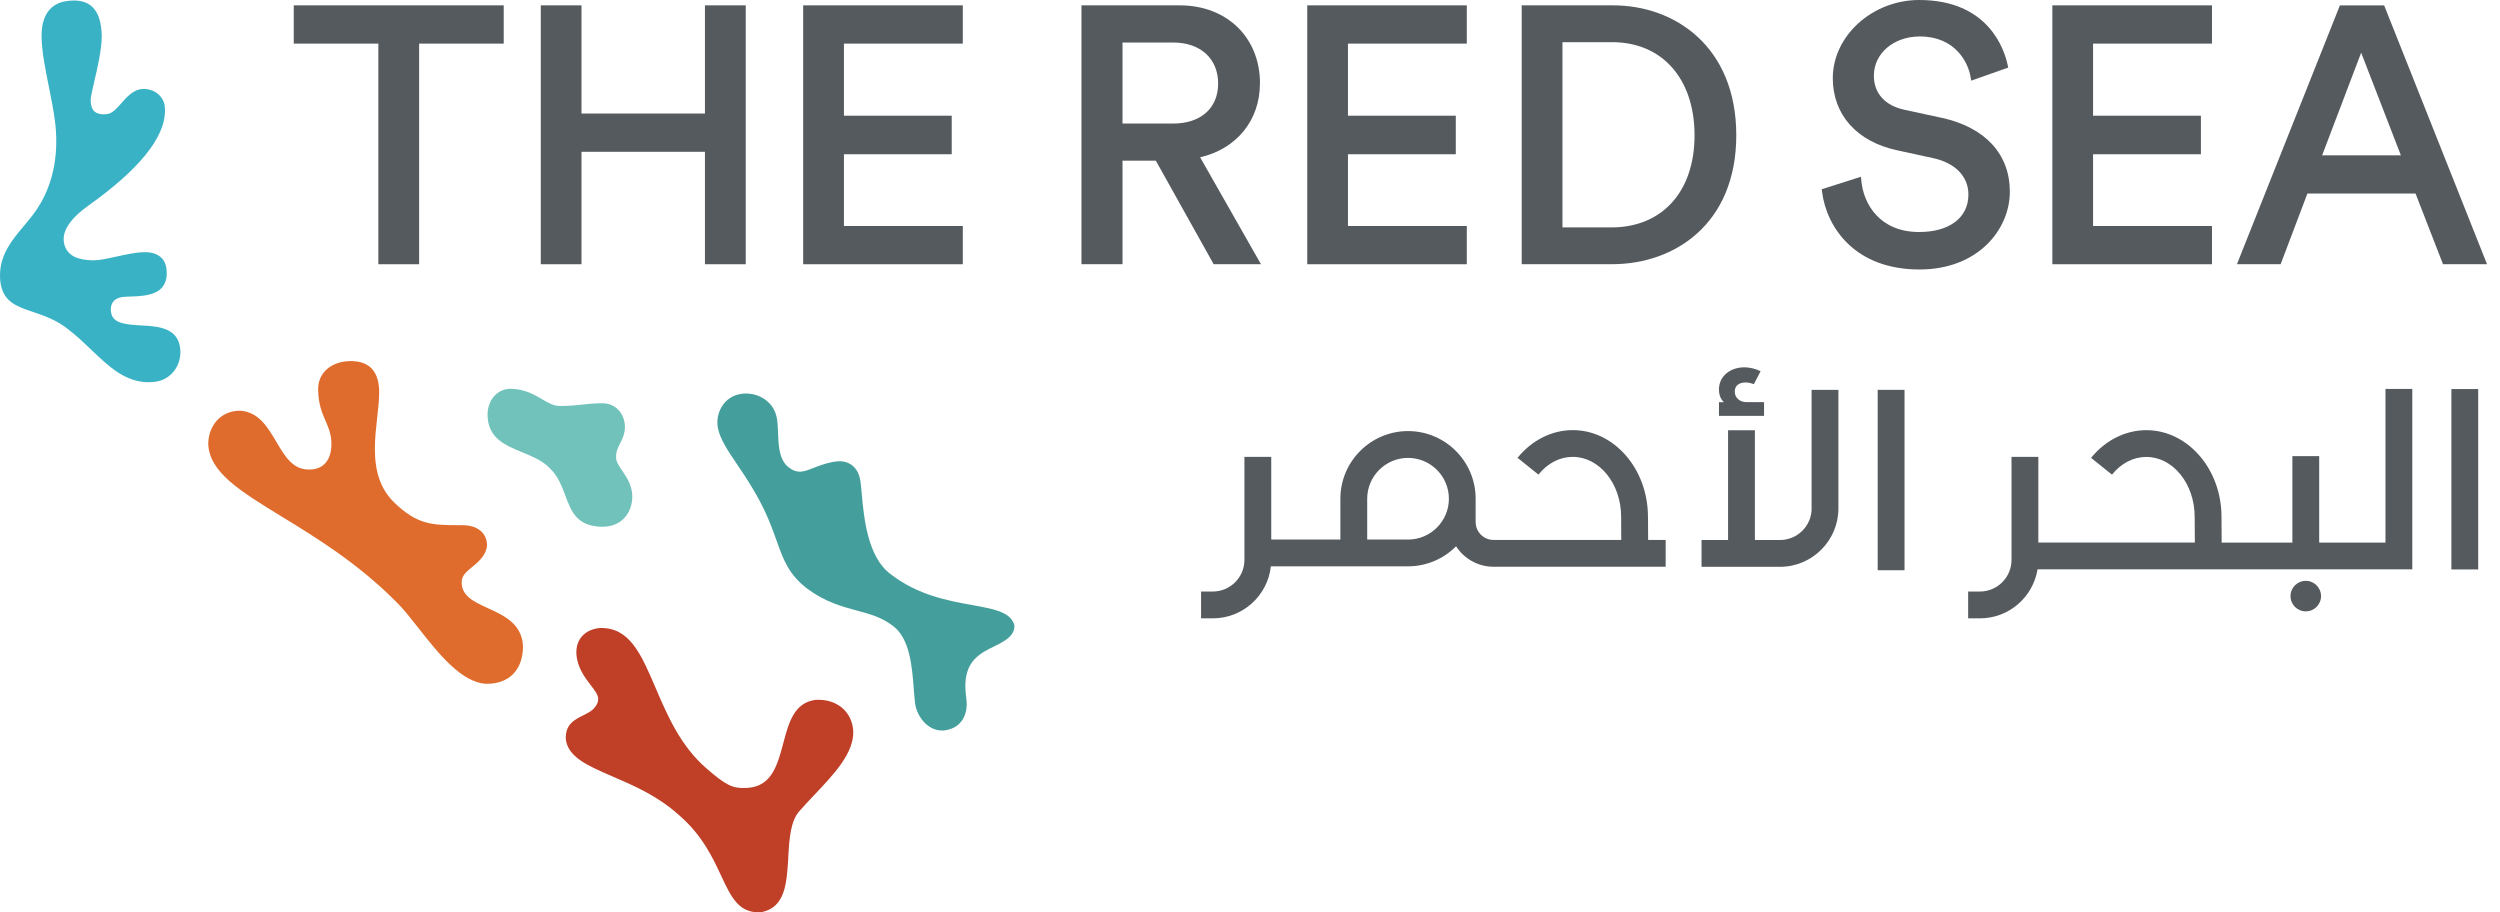 <svg xmlns="http://www.w3.org/2000/svg" width="137" height="50" viewBox="0 0 137 50" fill="none">
  <path d="M41.63 49.997C41.59 49.997 41.548 49.997 41.512 49.997C40.481 49.954 40.088 49.216 39.53 48.015C39.064 47.011 38.486 45.764 37.194 44.655C36.039 43.615 34.726 43.047 33.565 42.549C32.2 41.958 31.124 41.492 31.006 40.508C30.97 39.694 31.482 39.438 31.977 39.192C32.216 39.071 32.443 38.959 32.577 38.785C32.722 38.615 32.784 38.47 32.778 38.306C32.787 38.086 32.597 37.84 32.377 37.555C32.069 37.151 31.642 36.6 31.587 35.855C31.531 34.923 32.2 34.458 32.889 34.415C34.507 34.376 35.13 35.839 35.924 37.689C36.564 39.185 37.289 40.882 38.719 42.112C39.769 43.028 40.153 43.218 40.875 43.178C40.901 43.178 40.938 43.178 40.974 43.175C42.296 43.09 42.611 41.899 42.919 40.744C43.224 39.596 43.513 38.51 44.691 38.352C45.833 38.283 46.689 38.979 46.758 40.048C46.811 41.253 45.715 42.411 44.652 43.533C44.363 43.838 44.097 44.12 43.851 44.402C43.313 44.947 43.254 45.981 43.195 46.981V47.053C43.109 48.412 43.034 49.695 41.764 49.98C41.728 49.987 41.682 49.993 41.64 49.997H41.63Z" fill="#C03F27"/>
  <path d="M51.654 40.032C50.775 40.045 50.246 39.192 50.151 38.581C50.122 38.342 50.099 38.063 50.076 37.771C49.981 36.518 49.859 34.972 48.924 34.293C48.314 33.824 47.677 33.653 46.936 33.453C46.132 33.236 45.223 32.99 44.242 32.262C43.218 31.481 42.93 30.674 42.566 29.65C42.273 28.833 41.942 27.905 41.194 26.684C40.912 26.215 40.623 25.788 40.39 25.444C39.868 24.67 39.458 24.059 39.34 23.449C39.327 23.374 39.317 23.295 39.314 23.216C39.284 22.53 39.701 21.753 40.554 21.595C40.636 21.582 40.725 21.569 40.81 21.566C41.555 21.536 42.398 21.986 42.569 22.901C42.611 23.134 42.624 23.384 42.634 23.643L42.644 23.853C42.67 24.575 42.736 25.257 43.248 25.631C43.458 25.788 43.642 25.854 43.858 25.848C44.075 25.838 44.288 25.756 44.557 25.651C44.856 25.536 45.213 25.395 45.663 25.309C45.755 25.293 45.85 25.283 45.938 25.277C46.621 25.25 47.074 25.69 47.159 26.425C47.182 26.589 47.198 26.796 47.221 27.029C47.339 28.338 47.536 30.53 48.809 31.465C50.306 32.623 51.956 32.918 53.281 33.158C54.417 33.364 55.296 33.522 55.552 34.155C55.585 34.237 55.598 34.29 55.591 34.365C55.539 34.867 55.089 35.123 54.502 35.412C53.718 35.792 52.825 36.226 52.907 37.781C52.914 37.925 52.927 38.076 52.95 38.234C52.963 38.319 52.97 38.404 52.973 38.483C53.012 39.116 52.72 39.897 51.779 40.022L51.654 40.035V40.032Z" fill="#449F9C"/>
  <path d="M33.023 28.869C31.612 28.846 31.317 28.059 30.976 27.147C30.789 26.648 30.579 26.081 30.132 25.664C29.742 25.247 29.174 25.014 28.626 24.788C27.655 24.388 26.75 24.017 26.717 22.747C26.717 21.917 27.248 21.307 27.98 21.307C28.754 21.317 29.279 21.625 29.699 21.874C30.027 22.068 30.336 22.248 30.677 22.248C31.199 22.248 31.579 22.206 31.914 22.17C32.255 22.134 32.593 22.097 32.997 22.097C33.817 22.097 34.247 22.757 34.247 23.41C34.237 23.794 34.106 24.05 33.981 24.299C33.863 24.535 33.751 24.752 33.764 25.041C33.742 25.273 33.906 25.516 34.096 25.792C34.349 26.166 34.634 26.589 34.65 27.183C34.65 28.184 33.998 28.863 33.029 28.866L33.023 28.869Z" fill="#71C2BA"/>
  <path d="M26.676 37.472C25.301 37.439 23.985 35.759 22.925 34.411L22.892 34.368C22.479 33.843 22.092 33.351 21.744 33.013C19.625 30.87 17.315 29.456 15.458 28.321C13.141 26.904 11.468 25.877 11.412 24.325C11.412 23.429 12.012 22.51 13.151 22.507C14.168 22.563 14.664 23.4 15.143 24.21C15.602 24.991 16.038 25.729 16.908 25.729H16.987C17.718 25.716 18.145 25.224 18.161 24.377C18.171 23.826 18.01 23.455 17.84 23.065C17.653 22.632 17.439 22.143 17.433 21.316C17.433 20.42 18.168 19.79 19.218 19.787C20.251 19.787 20.776 20.361 20.779 21.49C20.779 21.916 20.724 22.402 20.671 22.871C20.609 23.432 20.543 24.013 20.543 24.594C20.543 25.88 20.871 26.802 21.567 27.501C22.85 28.767 23.7 28.774 25.104 28.78H25.337C26.167 28.78 26.685 29.204 26.689 29.886C26.649 30.434 26.216 30.792 25.836 31.104C25.593 31.304 25.383 31.477 25.314 31.756C25.314 31.763 25.307 31.806 25.304 31.816C25.235 32.642 25.967 32.977 26.744 33.331C27.614 33.728 28.602 34.181 28.661 35.405C28.661 36.694 27.919 37.472 26.679 37.472H26.676Z" fill="#DF6C2D"/>
  <path d="M8.144 20.949C6.854 20.936 5.968 20.09 5.03 19.194C4.626 18.807 4.21 18.407 3.74 18.049C3.094 17.53 2.412 17.297 1.808 17.094C0.906 16.792 0.197 16.553 0.026 15.499C0.01 15.371 0 15.234 0 15.093C0.003 13.934 0.669 13.14 1.316 12.373C1.476 12.179 1.644 11.982 1.795 11.782C2.382 11.021 3.084 9.702 3.084 7.746C3.084 7.389 3.061 7.018 3.012 6.641C2.937 6.04 2.805 5.394 2.681 4.77C2.484 3.789 2.284 2.808 2.28 2.004C2.257 0.853 2.763 0.161 3.701 0.052C3.826 0.036 3.947 0.029 4.062 0.029C4.958 0.029 5.453 0.561 5.552 1.607C5.565 1.722 5.575 1.844 5.575 1.975C5.575 2.736 5.335 3.74 5.164 4.475C5.04 5.007 4.964 5.341 4.968 5.515C4.99 6.109 5.26 6.244 5.66 6.267L5.837 6.253C6.139 6.237 6.382 5.961 6.641 5.666C6.93 5.338 7.254 4.971 7.701 4.885C7.756 4.879 7.815 4.875 7.871 4.875C8.468 4.875 8.954 5.269 9.026 5.807C9.039 5.896 9.043 5.991 9.043 6.083C9.029 7.553 7.612 9.298 4.833 11.274C3.96 11.887 3.481 12.54 3.488 13.111C3.488 13.193 3.498 13.278 3.517 13.36C3.701 14.108 4.397 14.239 5.053 14.266H5.105C5.463 14.266 5.903 14.167 6.372 14.062C6.874 13.951 7.438 13.823 7.924 13.82H7.989C8.229 13.82 9.033 13.885 9.125 14.751C9.134 14.837 9.141 14.922 9.141 15.001C9.105 16.107 8.137 16.225 7.146 16.251C6.979 16.254 6.815 16.261 6.7 16.277C6.296 16.339 6.083 16.566 6.073 16.946L6.08 17.061C6.136 17.744 6.89 17.786 7.842 17.839C8.793 17.888 9.728 18.023 9.869 19.053C9.879 19.135 9.886 19.217 9.886 19.299C9.886 20.122 9.305 20.818 8.527 20.916C8.396 20.933 8.265 20.943 8.137 20.943L8.144 20.949Z" fill="#3AB2C5"/>
  <path d="M16.098 2.39H20.734V14.48H22.968V2.39H27.604V0.293H16.098V2.39Z" fill="#555A5F"/>
  <path d="M38.631 6.222H31.866V0.293H29.635V14.48H31.866V8.318H38.631V14.48H40.866V0.293H38.631V6.222Z" fill="#555A5F"/>
  <path d="M44.014 14.48H52.761V12.384H46.248V8.453H52.154V6.34H46.248V2.39H52.761V0.293H44.014V14.48Z" fill="#555A5F"/>
  <path d="M69.048 4.578C69.048 2.055 67.237 0.293 64.645 0.293H59.264V14.477H61.514V8.804H63.339L66.508 14.477H69.1L65.767 8.62C67.765 8.158 69.044 6.593 69.044 4.578H69.048ZM61.514 2.33H64.29C65.786 2.33 66.754 3.213 66.754 4.578C66.754 5.943 65.786 6.77 64.29 6.77H61.514V2.33Z" fill="#555A5F"/>
  <path d="M71.637 14.48H80.381V12.384H73.868V8.453H79.777V6.34H73.868V2.39H80.381V0.293H71.637V14.48Z" fill="#555A5F"/>
  <path d="M88.399 0.293H83.389V14.477H88.359C91.739 14.477 95.148 12.292 95.148 7.413C95.148 2.534 91.759 0.293 88.399 0.293ZM85.623 2.311H88.343C91.089 2.311 92.861 4.316 92.861 7.416C92.861 10.517 91.073 12.462 88.304 12.462H85.623V2.311Z" fill="#555A5F"/>
  <path d="M106.418 6.46L104.345 6.011C103.292 5.781 102.688 5.105 102.688 4.151C102.688 2.923 103.774 1.998 105.211 1.998C107.127 1.998 107.859 3.402 107.99 4.233L108.02 4.42L110.051 3.704L110.021 3.57C109.847 2.733 108.984 0 105.172 0C102.606 0 100.437 1.962 100.437 4.285C100.437 6.28 101.749 7.756 103.945 8.232L105.92 8.662C107.14 8.921 107.869 9.666 107.869 10.66C107.869 11.927 106.835 12.714 105.168 12.714C103.016 12.714 102.114 11.188 101.999 9.883L101.982 9.686L99.83 10.371L99.847 10.503C100.099 12.471 101.651 14.768 105.188 14.768C108.403 14.768 110.139 12.57 110.139 10.503C110.139 8.436 108.781 6.979 106.415 6.457L106.418 6.46Z" fill="#555A5F"/>
  <path d="M112.469 14.48H121.216V12.384H114.7V8.453H120.609V6.34H114.7V2.39H121.216V0.293H112.469V14.48Z" fill="#555A5F"/>
  <path d="M130.691 0.393L130.652 0.295H128.227L122.584 14.479H124.979L126.446 10.604H132.371L133.877 14.479H136.289L130.691 0.393ZM131.568 8.511H127.253L129.392 2.887L131.568 8.511Z" fill="#555A5F"/>
  <path d="M99.278 27.86C99.278 28.815 98.5 29.592 97.546 29.592H96.168V23.578H94.698V29.592H93.244V31.062H97.542C99.308 31.062 100.745 29.625 100.745 27.86V21.363H99.275V27.86H99.278Z" fill="#555A5F"/>
  <path d="M90.308 28.321C90.308 25.703 88.461 23.57 86.187 23.57C85.042 23.57 83.94 24.125 83.162 25.089L84.307 26.008C84.809 25.381 85.478 25.037 86.187 25.037C87.65 25.037 88.838 26.51 88.838 28.318C88.838 28.626 88.841 29.135 88.845 29.588H81.846C81.305 29.588 80.865 29.148 80.865 28.607V27.327C80.865 25.283 79.202 23.623 77.161 23.623C75.12 23.623 73.453 25.286 73.453 27.327V29.565H69.664V25.037H68.194V30.684C68.194 31.638 67.416 32.416 66.461 32.416H65.818V33.886H66.461C68.109 33.886 69.47 32.636 69.644 31.035H77.161C78.188 31.035 79.12 30.615 79.792 29.936C80.229 30.611 80.987 31.058 81.85 31.058H91.279V29.588H90.318C90.315 29.135 90.311 28.626 90.311 28.318L90.308 28.321ZM77.161 29.568H74.923V27.33C74.923 26.097 75.927 25.093 77.161 25.093C78.395 25.093 79.399 26.097 79.399 27.33C79.399 28.564 78.395 29.568 77.161 29.568Z" fill="#555A5F"/>
  <path d="M126.356 31.83C125.894 31.83 125.52 32.204 125.52 32.667C125.52 33.129 125.894 33.503 126.356 33.503C126.819 33.503 127.193 33.129 127.193 32.667C127.193 32.204 126.819 31.83 126.356 31.83Z" fill="#555A5F"/>
  <path d="M96.67 22.038H95.718C95.351 22.038 95.065 21.812 95.065 21.458C95.065 21.103 95.338 20.959 95.659 20.959C95.8 20.959 95.958 20.995 96.112 21.054L96.48 20.342C96.184 20.201 95.873 20.129 95.59 20.129C94.829 20.129 94.199 20.605 94.199 21.34C94.199 21.648 94.294 21.874 94.472 22.042H94.199V22.79H96.67V22.042V22.038Z" fill="#555A5F"/>
  <path d="M104.368 21.363H102.898V31.249H104.368V21.363Z" fill="#555A5F"/>
  <path d="M135.806 21.32H134.336V31.206H135.806V21.32Z" fill="#555A5F"/>
  <path d="M130.728 29.735H127.092V24.997H125.622V29.735H121.747C121.744 29.253 121.738 28.662 121.738 28.324C121.738 25.706 119.89 23.573 117.617 23.573C116.472 23.573 115.369 24.128 114.591 25.092L115.737 26.011C116.239 25.384 116.908 25.04 117.617 25.04C119.08 25.04 120.268 26.513 120.268 28.321C120.268 28.662 120.271 29.249 120.278 29.732H111.701V25.037H110.231V30.683C110.231 31.638 109.453 32.416 108.499 32.416H107.855V33.886H108.499C110.09 33.886 111.412 32.721 111.658 31.198H131.459H132.194V21.312H130.724V29.728L130.728 29.735Z" fill="#555A5F"/>
</svg>